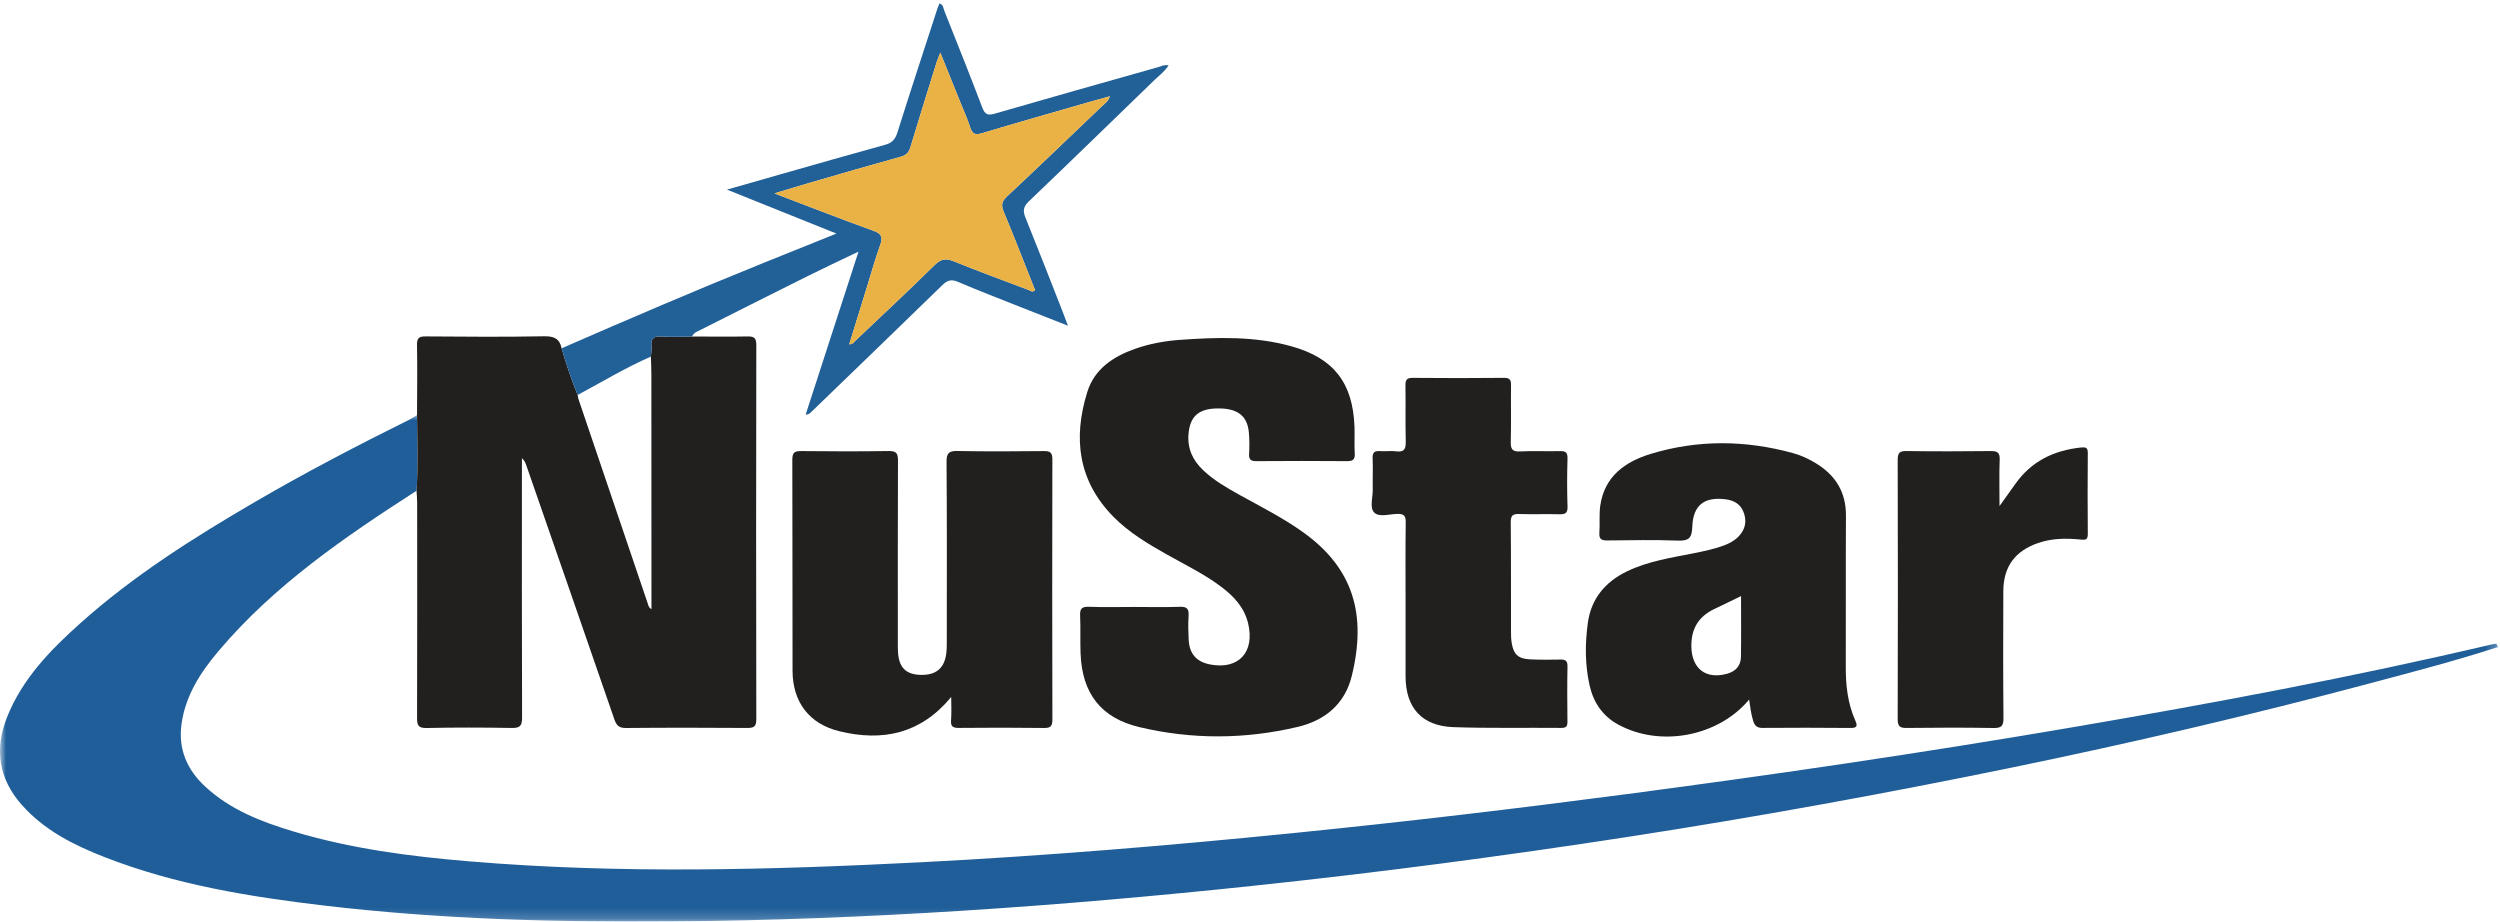 <svg height="87" viewBox="0 0 236 87" width="236" xmlns="http://www.w3.org/2000/svg" xmlns:xlink="http://www.w3.org/1999/xlink"><mask id="a" fill="#fff"><path d="m0 0h235.765v47.817h-235.765z" fill="#fff" fill-rule="evenodd"/></mask><g fill="none" fill-rule="evenodd"><path d="m235.765 21.892c-4.013 1.304-8.092 2.363-12.165 3.449-11.253 2.998-22.59 5.644-33.999 7.987-11.901 2.443-23.85 4.615-35.859 6.472-11.853 1.831-23.742 3.397-35.67 4.655-18.172 1.918-36.381 3.198-54.659 3.347-10.996.09-21.977-.21-32.911-1.504-7.043-.834-14.033-1.97-20.685-4.568-2.921-1.139-5.706-2.54-7.832-4.946-2.173-2.46-2.582-5.246-1.379-8.268 1.439-3.615 4.074-6.323 6.905-8.857 5.05-4.516 10.746-8.109 16.574-11.504 4.734-2.758 9.591-5.289 14.498-7.722.253-.125.484-.288.724-.433.025 2.38.116 4.762-.045 7.142-6.787 4.374-13.446 8.917-18.712 15.157-1.697 2.011-3.118 4.203-3.478 6.904-.313 2.349.528 4.273 2.221 5.848 2.37 2.206 5.306 3.34 8.335 4.251 5.425 1.632 11.011 2.36 16.635 2.828 14.217 1.194 28.443.807 42.669.081 11.699-.6 23.37-1.573 35.024-2.744 10.557-1.061 21.091-2.306 31.609-3.694 14.014-1.848 27.997-3.902 41.93-6.286 13.278-2.273 26.519-4.741 39.638-7.834.149-.035.307-.047.46-.069.056.102.113.206.172.308" fill="#1f5e99" mask="url(#a)" transform="translate(.06 39.183)"/><g fill="#21201f"><path d="m39.322 46.325c.161-2.38.07-4.762.045-7.142.006-2.204.042-4.409-.002-6.611-.014-.691.208-.821.845-.815 3.716.031 7.432.056 11.146-.012.94-.016 1.475.216 1.658 1.136.437 1.493.928 2.965 1.518 4.404.022.124.028.252.068.369 2.17 6.406 4.341 12.812 6.514 19.217.08.232.113.498.374.622l.039-.022-.029-.018c-.002-7.365-.002-14.732-.008-22.096 0-.567-.029-1.131-.046-1.697.021-.31.089-.627.056-.93-.074-.711.138-1.02.92-.966.967.068 1.942.006 2.915.002 1.731.002 3.463.029 5.195-.005.617-.012.868.097.866.805-.023 11.778-.023 23.558 0 35.337.002.693-.235.82-.864.816-3.81-.025-7.622-.033-11.431.004-.668.007-.905-.237-1.107-.824-2.756-7.994-5.536-15.982-8.311-23.97-.079-.227-.159-.453-.414-.673v.95c-.002 7.842-.014 15.685.015 23.527.004.782-.193 1.003-.978.987-2.678-.048-5.355-.054-8.031.004-.799.018-.906-.268-.904-.958.021-6.772.013-13.543.009-20.315 0-.375-.039-.751-.058-1.126"/><path d="m107.128 57.297c1.416 0 2.835.037 4.249-.016.686-.025.869.212.826.859-.051.753-.031 1.512.009 2.265.073 1.336.749 2.081 2.049 2.325 2.681.503 4.217-1.181 3.557-3.902-.364-1.492-1.344-2.535-2.522-3.425-1.587-1.2-3.379-2.063-5.103-3.037-1.812-1.019-3.6-2.076-5.075-3.572-3.352-3.397-3.837-7.439-2.477-11.793.681-2.176 2.448-3.35 4.53-4.079 1.347-.471 2.738-.73 4.152-.833 3.555-.259 7.114-.37 10.594.604 3.982 1.112 5.788 3.438 5.947 7.575.031.848-.028 1.701.025 2.548.037.621-.236.72-.774.716-2.833-.021-5.668-.023-8.502 0-.529.004-.728-.134-.698-.683.039-.659.035-1.325-.019-1.983-.132-1.636-1.094-2.352-3.041-2.309-1.73.037-2.52.78-2.658 2.393-.121 1.405.401 2.512 1.393 3.448 1.017.961 2.217 1.653 3.429 2.324 2.034 1.127 4.114 2.174 6.014 3.535 4.68 3.359 6.017 7.703 4.57 13.57-.655 2.649-2.541 4.186-5.092 4.791-4.973 1.179-9.997 1.204-14.967.02-3.628-.866-5.384-3.192-5.537-6.916-.049-1.196.012-2.394-.043-3.588-.031-.643.133-.878.819-.853 1.446.055 2.897.016 4.345.016"/><path d="m89.794 65.795c-2.894 3.504-6.498 4.22-10.551 3.237-2.847-.691-4.415-2.753-4.427-5.695-.021-6.646.006-13.292-.021-19.937-.001-.688.218-.827.856-.819 2.74.033 5.482.039 8.221-.004.714-.012.901.191.898.893-.026 5.702-.014 11.402-.014 17.101 0 .317-.004.631.014.945.077 1.462.707 2.128 2.054 2.188 1.511.07 2.346-.606 2.51-2.067.052-.467.043-.945.043-1.415.002-5.543.021-11.087-.023-16.629-.006-.868.259-1.034 1.06-1.02 2.706.051 5.417.041 8.126.008.62-.008.805.159.803.786-.017 8.188-.019 16.375.002 24.566 0 .625-.175.795-.794.787-2.675-.034-5.353-.034-8.03-.006-.576.005-.788-.133-.741-.732.055-.676.014-1.359.014-2.187"/><path d="m164.354 56.275c-.91.441-1.718.833-2.528 1.218-1.497.713-2.187 1.878-2.161 3.545.036 2.077 1.355 3.112 3.357 2.569.837-.227 1.311-.762 1.324-1.615.029-1.852.008-3.702.008-5.717zm.764 9.762c-2.918 3.508-8.409 4.529-12.374 2.353-1.474-.807-2.329-2.095-2.689-3.699-.439-1.958-.433-3.952-.159-5.919.313-2.248 1.632-3.833 3.667-4.824 2.009-.978 4.196-1.294 6.352-1.727.924-.185 1.846-.378 2.737-.697.539-.195 1.046-.448 1.448-.86.596-.607.81-1.327.548-2.162-.266-.858-.895-1.263-1.74-1.367-2.023-.256-3.091.545-3.156 2.612-.035 1.098-.378 1.325-1.402 1.286-2.201-.083-4.407-.04-6.609-.013-.555.005-.807-.119-.759-.73.061-.845-.036-1.708.081-2.543.393-2.78 2.358-4.172 4.783-4.905 4.438-1.347 8.931-1.3 13.404-.07.792.215 1.532.565 2.23.998 1.824 1.13 2.793 2.72 2.778 4.919-.031 4.753.004 9.505-.016 14.258-.009 1.75.181 3.454.896 5.068.214.483.202.713-.444.705-2.768-.026-5.54-.026-8.311-.005-.499.004-.728-.181-.874-.636-.205-.636-.282-1.287-.391-2.042z"/><path d="m132.685 56.852c0-2.52-.02-5.037.016-7.558.007-.632-.191-.793-.797-.78-.746.015-1.723.341-2.182-.136-.453-.473-.117-1.442-.135-2.191-.02-.977.03-1.954-.011-2.929-.024-.556.182-.712.704-.673.503.041 1.014-.047 1.511.02.788.105.929-.24.91-.946-.044-1.763.002-3.529-.026-5.289-.008-.533.149-.702.693-.699 2.866.026 5.73.028 8.596-.002.563-.005.685.193.677.709-.024 1.763.025 3.525-.024 5.289-.022.71.126.994.906.947 1.224-.072 2.456.008 3.684-.029.546-.018.786.083.766.708-.047 1.511-.047 3.024.002 4.534.02.624-.229.732-.768.718-1.259-.029-2.52.016-3.779-.021-.586-.02-.819.105-.813.764.034 3.431.017 6.862.023 10.296.002.378.007.758.07 1.131.179 1.06.615 1.47 1.703 1.526.943.047 1.889.043 2.833.02.494-.015.739.072.727.656-.035 1.729-.021 3.463-.004 5.194.006.431-.1.608-.572.604-3.401-.031-6.804.047-10.199-.073-2.982-.108-4.507-1.835-4.511-4.801-.002-2.329 0-4.66 0-6.989"/></g><path d="m88.764 4.965c-.171.455-.28.703-.36.957-.823 2.643-1.652 5.285-2.45 7.935-.149.498-.363.785-.9.932-2.881.798-5.749 1.636-8.618 2.467-1.032.3-2.057.618-3.33 1.001 3.292 1.251 6.305 2.432 9.35 3.529.794.287.899.621.63 1.359-.459 1.27-.821 2.576-1.222 3.868-.562 1.817-1.122 3.636-1.696 5.493.365-.018.472-.242.624-.384 2.491-2.358 4.997-4.699 7.442-7.104.586-.577 1.047-.656 1.789-.356 2.333.944 4.697 1.814 7.052 2.701.178.068.36.288.634.027-.979-2.463-1.938-4.954-2.965-7.417-.264-.633-.163-.981.33-1.442 3.01-2.817 5.985-5.674 8.968-8.523.263-.248.585-.455.728-.918-.654.181-1.253.343-1.849.514-3.415.986-6.833 1.956-10.238 2.977-.631.189-.895.062-1.094-.549-.261-.805-.613-1.582-.93-2.37-.605-1.504-1.212-3.006-1.895-4.697zm-23.429 26.801c-.973.004-1.948.066-2.915-.002-.782-.054-.994.255-.92.966.033.303-.035.62-.056.932-2.388 1.046-4.618 2.393-6.912 3.623-.59-1.439-1.081-2.911-1.518-4.404 6.317-2.759 12.65-5.473 19.04-8.054 2.214-.892 4.432-1.782 6.905-2.778-3.504-1.407-6.796-2.728-10.332-4.149 1.804-.515 3.359-.964 4.917-1.406 3.329-.946 6.655-1.905 9.994-2.819.652-.177.966-.499 1.171-1.149 1.228-3.901 2.508-7.786 3.771-11.676.058-.176.134-.345.205-.524.378.106.359.448.455.688 1.21 3.039 2.426 6.078 3.588 9.139.247.654.519.767 1.177.576 5.106-1.479 10.225-2.923 15.342-4.367.325-.093.638-.276 1.07-.189-.356.564-.866.929-1.307 1.355-3.958 3.831-7.906 7.676-11.889 11.482-.525.501-.574.903-.315 1.541 1.183 2.917 2.321 5.85 3.473 8.781.158.403.306.811.534 1.417-1.701-.67-3.235-1.269-4.764-1.878-1.872-.743-3.751-1.467-5.604-2.259-.615-.261-.992-.179-1.472.288-4.124 4.024-8.277 8.016-12.419 12.019-.109.105-.224.206-.504.233 1.636-5.045 3.271-10.09 4.994-15.399-1.739.835-3.233 1.532-4.71 2.266-3.406 1.696-6.804 3.412-10.205 5.123-.306.153-.647.269-.794.624z" fill="#226098"/><path d="m188.754 47.773c.605-.846 1.049-1.456 1.483-2.075 1.517-2.157 3.654-3.189 6.226-3.456.428-.042.629.012.625.512-.019 2.549-.025 5.101 0 7.649.005.571-.225.577-.683.532-1.353-.137-2.699-.127-4.012.326-2.172.753-3.268 2.23-3.279 4.526-.014 3.997-.025 7.993.014 11.99.005.747-.188.959-.941.946-2.738-.045-5.476-.039-8.213-.004-.664.009-.833-.189-.832-.845.023-8.152.023-16.304 0-24.454-.001-.664.176-.851.841-.841 2.642.037 5.286.033 7.931.002.638-.008.885.136.856.825-.055 1.369-.016 2.743-.016 4.367" fill="#21201f"/><path d="m61.488 57.493-.066-.038s.078-.004.076-.002l.029.018z" fill="#226098"/><path d="m88.764 4.965c.683 1.691 1.29 3.193 1.895 4.697.317.788.669 1.565.93 2.37.199.611.463.738 1.094.549 3.405-1.021 6.823-1.991 10.238-2.977.596-.171 1.195-.333 1.849-.514-.143.463-.465.67-.728.918-2.983 2.849-5.958 5.706-8.968 8.523-.493.461-.594.809-.33 1.442 1.027 2.463 1.986 4.954 2.965 7.417-.274.261-.456.041-.634-.027-2.355-.887-4.719-1.757-7.052-2.701-.742-.3-1.203-.221-1.789.356-2.445 2.405-4.951 4.746-7.442 7.104-.152.142-.259.366-.624.384.574-1.857 1.134-3.676 1.696-5.493.401-1.292.763-2.598 1.222-3.868.269-.738.164-1.072-.63-1.359-3.045-1.097-6.058-2.278-9.35-3.529 1.273-.383 2.298-.701 3.33-1.001 2.869-.831 5.737-1.669 8.618-2.467.537-.147.751-.434.9-.932.798-2.65 1.627-5.292 2.45-7.935.08-.254.189-.502.36-.957" fill="#eab244"/></g></svg>
